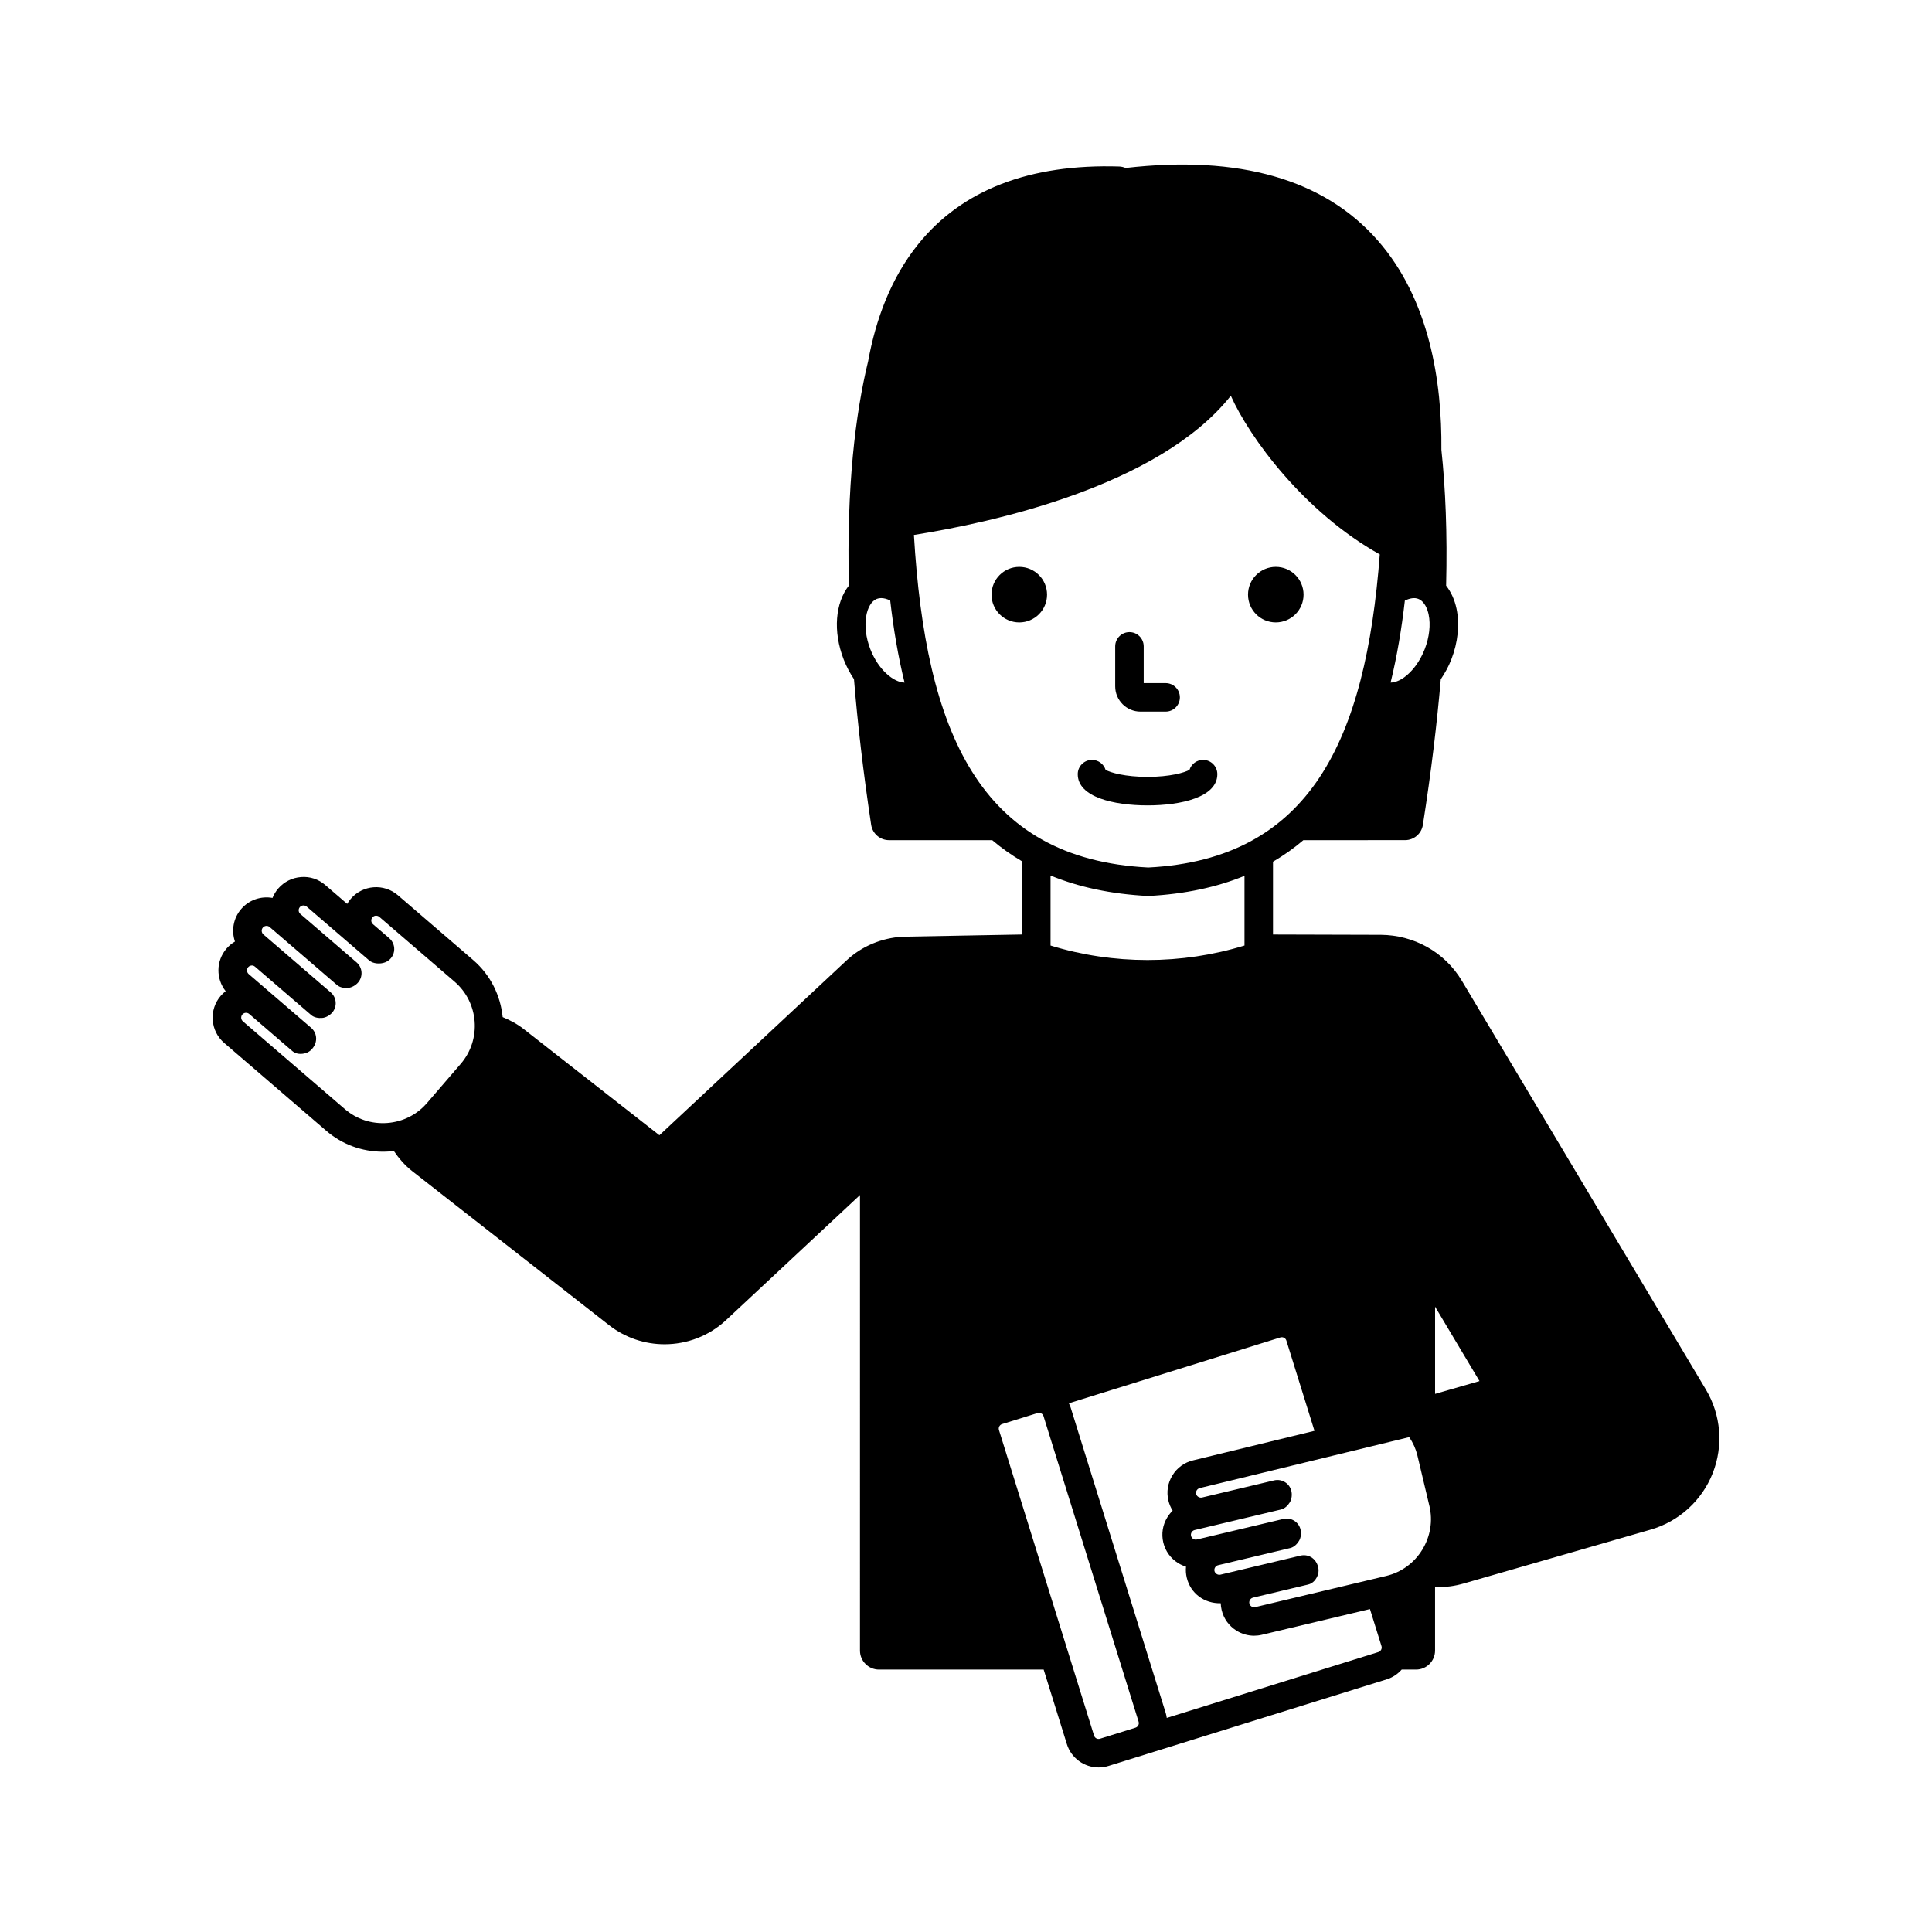 <?xml version="1.0" encoding="UTF-8"?>
<!-- Uploaded to: ICON Repo, www.iconrepo.com, Generator: ICON Repo Mixer Tools -->
<svg fill="#000000" width="800px" height="800px" version="1.1" viewBox="144 144 512 512" xmlns="http://www.w3.org/2000/svg">
 <path d="m597.89 534.41c-2.867 7.266-8.945 12.793-16.453 14.957l-49.543 14.277c-2.332 0.668-4.68 0.988-6.988 0.988-0.203 0-0.398-0.043-0.598-0.051v16.836c0 2.781-2.254 5.039-5.039 5.039h-3.805c-1.031 1.16-2.356 2.086-3.941 2.578l-73.762 22.961c-0.867 0.27-1.746 0.398-2.613 0.398-3.758 0-7.254-2.426-8.422-6.199l-6.144-19.738h-43.641c-2.781 0-5.039-2.254-5.039-5.039l0.004-120.72-35.445 33.109c-4.578 4.277-10.449 6.441-16.34 6.441-5.191 0-10.395-1.684-14.742-5.082l-52.133-40.797c-1.996-1.562-3.574-3.434-4.926-5.418-0.387 0.047-0.754 0.168-1.148 0.199-0.59 0.043-1.18 0.062-1.766 0.062-5.504 0-10.754-1.934-14.945-5.543l-27.039-23.277c-1.785-1.535-2.867-3.68-3.043-6.043s0.574-4.644 2.109-6.43c0.402-0.469 0.844-0.887 1.32-1.25-2.594-3.262-2.594-8.016 0.219-11.277 0.648-0.754 1.406-1.383 2.238-1.871-0.977-2.875-0.453-6.176 1.664-8.629 2.117-2.461 5.293-3.465 8.289-2.93 0.355-0.898 0.867-1.738 1.512-2.488 1.539-1.785 3.684-2.867 6.043-3.043 2.344-0.199 4.641 0.57 6.43 2.109l5.805 5c0.277-0.477 0.598-0.934 0.965-1.359 3.18-3.699 8.781-4.109 12.473-0.934l19.957 17.18c4.637 3.992 7.242 9.457 7.812 15.113 1.926 0.809 3.801 1.781 5.523 3.129l36.012 28.184 49.605-46.336c4.188-3.906 9.414-5.918 14.719-6.273l31.773-0.586 0.004-19.402c-2.84-1.672-5.477-3.539-7.902-5.602h-27.348c-2.367 0-4.379-1.73-4.734-4.074-2.121-14.066-3.586-26.859-4.551-38.602-1.043-1.562-1.973-3.281-2.715-5.184-2.93-7.527-2.207-15.059 1.359-19.605-0.617-26.207 1.707-45.457 5.109-59.469 2.012-11.027 6-21.98 13.258-30.992 11.637-14.449 29.598-21.328 53.246-20.602 0.605 0.023 1.191 0.156 1.73 0.387 30.105-3.457 52.559 2.973 66.77 19.152 13.793 15.699 17.09 37.516 16.914 55.516 1.09 10.223 1.594 22.152 1.254 36.016 1.293 1.652 2.246 3.715 2.75 6.082 0.879 4.156 0.391 8.953-1.383 13.512-0.738 1.891-1.703 3.621-2.785 5.223-1.012 11.738-2.531 24.527-4.742 38.59-0.363 2.328-2.371 4.043-4.727 4.043l-26.949 0.008c-2.461 2.106-5.148 4.004-8.043 5.707v19.297l28.648 0.082c8.496 0.078 16.75 4.367 21.418 12.195l64.66 108.32c4.004 6.703 4.672 14.891 1.801 22.156zm-333.42-130.26-19.957-17.176c-0.344-0.301-0.719-0.297-0.934-0.305-0.203 0.016-0.582 0.094-0.879 0.438s-0.316 0.734-0.301 0.934c0.016 0.203 0.094 0.586 0.438 0.879l4.328 3.723c1.012 0.871 1.492 2.215 1.254 3.531-0.234 1.32-1.152 2.41-2.41 2.875-1.277 0.477-3.125 0.375-4.172-0.527l-16.566-14.262c-0.348-0.297-0.73-0.312-0.934-0.301-0.203 0.016-0.582 0.094-0.879 0.441-0.297 0.344-0.316 0.734-0.301 0.93 0.016 0.203 0.094 0.586 0.438 0.879l14.902 12.832c1.582 1.363 1.758 3.742 0.402 5.328-0.656 0.758-1.703 1.367-2.703 1.441-1 0.074-2.109-0.102-2.867-0.762l-17.852-15.363c-0.535-0.469-1.363-0.395-1.816 0.133-0.457 0.527-0.391 1.363 0.137 1.816l17.852 15.363c1.582 1.359 1.762 3.742 0.402 5.328-0.656 0.758-1.703 1.367-2.703 1.441-0.973 0.074-2.106-0.102-2.867-0.762l-14.902-12.828c-0.344-0.297-0.742-0.348-0.934-0.301-0.203 0.016-0.582 0.09-0.879 0.438-0.457 0.527-0.395 1.363 0.137 1.816l16.566 14.258c1.082 0.93 1.547 2.394 1.199 3.777-0.316 1.273-1.32 2.496-2.566 2.894-1.246 0.395-2.66 0.328-3.652-0.531l-11.406-9.82c-0.297-0.254-0.625-0.305-0.84-0.305h-0.098c-0.199 0.016-0.582 0.094-0.879 0.438-0.297 0.344-0.316 0.734-0.301 0.934 0.016 0.203 0.094 0.586 0.438 0.879l27.035 23.273c3.109 2.68 7.074 3.981 11.219 3.676 4.125-0.309 7.871-2.188 10.547-5.301l8.949-10.391c5.531-6.445 4.801-16.211-1.645-21.762zm248.05-79.258c1.082-0.023 2.328-0.473 3.582-1.371 2.242-1.598 4.234-4.32 5.461-7.477 1.23-3.152 1.609-6.508 1.039-9.199-0.266-1.25-0.98-3.449-2.762-4.144-0.98-0.379-2.231-0.18-3.539 0.465-0.859 7.519-2.082 14.805-3.781 21.727zm-128.8 0.004c-1.711-6.93-2.941-14.23-3.805-21.758-0.844-0.414-1.66-0.637-2.398-0.637-0.41 0-0.793 0.066-1.145 0.203-2.832 1.105-4.176 7.047-1.723 13.344 2.129 5.469 6.176 8.781 9.07 8.848zm64.578 49.004c43.016-2.199 57.633-33.859 61.359-82.977-20.125-11.25-34.543-31-39.473-42.043-19.082 24.062-63.477 33.641-83.984 36.883 3.109 52.059 17.27 85.859 62.098 88.137zm0 7.547c-9.973-0.504-18.527-2.394-25.891-5.422v18.551c16.684 5.125 34.727 5.121 51.398 0v-18.465c-7.266 2.973-15.695 4.836-25.508 5.336zm-2.551 218.83-25.199-80.973c-0.168-0.543-0.668-0.887-1.207-0.887-0.121 0-0.25 0.02-0.375 0.055l-9.398 2.926c-0.664 0.207-1.031 0.914-0.828 1.578l25.199 80.973c0.207 0.664 0.914 1.047 1.578 0.832l9.398-2.926c0.664-0.207 1.039-0.914 0.832-1.578zm64.367-20.035-3.059-9.824-28.66 6.82c-0.68 0.164-1.367 0.242-2.051 0.242-1.617 0-3.211-0.449-4.629-1.324-2.012-1.238-3.418-3.184-3.965-5.477-0.145-0.602-0.223-1.207-0.242-1.805-4.356 0.109-8.016-2.609-9.008-6.789-0.23-0.98-0.289-1.957-0.195-2.902-0.707-0.223-1.391-0.527-2.043-0.926-2.016-1.238-3.43-3.188-3.977-5.484-0.547-2.289-0.168-4.66 1.074-6.676 0.398-0.656 0.875-1.238 1.41-1.758-0.512-0.809-0.898-1.707-1.133-2.688-0.547-2.293-0.164-4.668 1.082-6.68 1.238-2.016 3.188-3.426 5.484-3.965l32.148-7.82-7.445-23.918c-0.168-0.543-0.668-0.887-1.207-0.887-0.121 0-0.25 0.016-0.375 0.055l-56.062 17.453c0.18 0.379 0.363 0.762 0.492 1.168l25.199 80.973c0.129 0.414 0.188 0.828 0.254 1.242l56.07-17.453c0.668-0.207 1.043-0.914 0.836-1.578zm12.684-37.191-3.172-13.348c-0.41-1.703-1.133-3.324-2.168-4.848l-55.488 13.496c-0.469 0.113-0.707 0.414-0.816 0.586-0.102 0.172-0.266 0.523-0.164 0.965 0.156 0.68 0.867 1.102 1.551 0.961l19.129-4.551c2.016-0.461 4.043 0.754 4.547 2.769 0.242 0.98 0.121 2.195-0.398 3.051-0.527 0.859-1.328 1.656-2.309 1.891l-22.918 5.453c-0.449 0.109-0.688 0.41-0.797 0.582-0.102 0.172-0.266 0.527-0.156 0.965 0.109 0.453 0.41 0.699 0.582 0.801 0.172 0.102 0.527 0.266 0.961 0.156l22.922-5.445c2.016-0.469 4.039 0.746 4.543 2.762 0.246 0.98 0.133 2.195-0.395 3.055-0.523 0.859-1.328 1.656-2.309 1.891l-19.129 4.551c-0.68 0.164-1.121 0.875-0.961 1.551 0.164 0.684 0.887 1.105 1.559 0.961l21.258-5.059c0.289-0.07 0.586-0.102 0.875-0.102 1.086 0 2.141 0.473 2.867 1.32 0.859 1 1.273 2.527 0.867 3.785-0.402 1.254-1.301 2.356-2.578 2.66l-14.648 3.484c-0.441 0.109-0.688 0.41-0.793 0.582-0.109 0.172-0.266 0.527-0.164 0.969 0.109 0.449 0.414 0.688 0.582 0.797 0.172 0.109 0.531 0.277 0.965 0.164l34.707-8.262c3.996-0.949 7.387-3.41 9.555-6.934 2.172-3.535 2.844-7.676 1.895-11.66zm13.285-33.047-11.77-19.719v23.109zm-89.844-177.42h6.668c2.086 0 3.777-1.691 3.777-3.777 0-2.086-1.691-3.777-3.777-3.777l-5.812-0.004v-9.734c0-2.086-1.691-3.777-3.777-3.777s-3.777 1.691-3.777 3.777v10.594c-0.004 3.691 3.004 6.699 6.699 6.699zm-32.117-38.355c-4.062 0-7.359 3.293-7.359 7.359 0 4.062 3.293 7.359 7.359 7.359 4.062 0 7.359-3.293 7.359-7.359 0-4.066-3.297-7.359-7.359-7.359zm67.977 14.715c4.062 0 7.359-3.293 7.359-7.359 0-4.062-3.293-7.359-7.359-7.359-4.062 0-7.359 3.293-7.359 7.359 0 4.066 3.293 7.359 7.359 7.359zm-15.492 40.215c0-2.086-1.691-3.777-3.777-3.777-1.684 0-3.113 1.102-3.602 2.625-1.258 0.75-5.238 1.875-11.121 1.875-5.879 0-9.855-1.125-11.113-1.871-0.488-1.523-1.914-2.629-3.602-2.629-2.086 0-3.777 1.691-3.777 3.777 0 6.102 9.555 8.277 18.496 8.277 8.941 0 18.496-2.176 18.496-8.277z"/>
</svg>